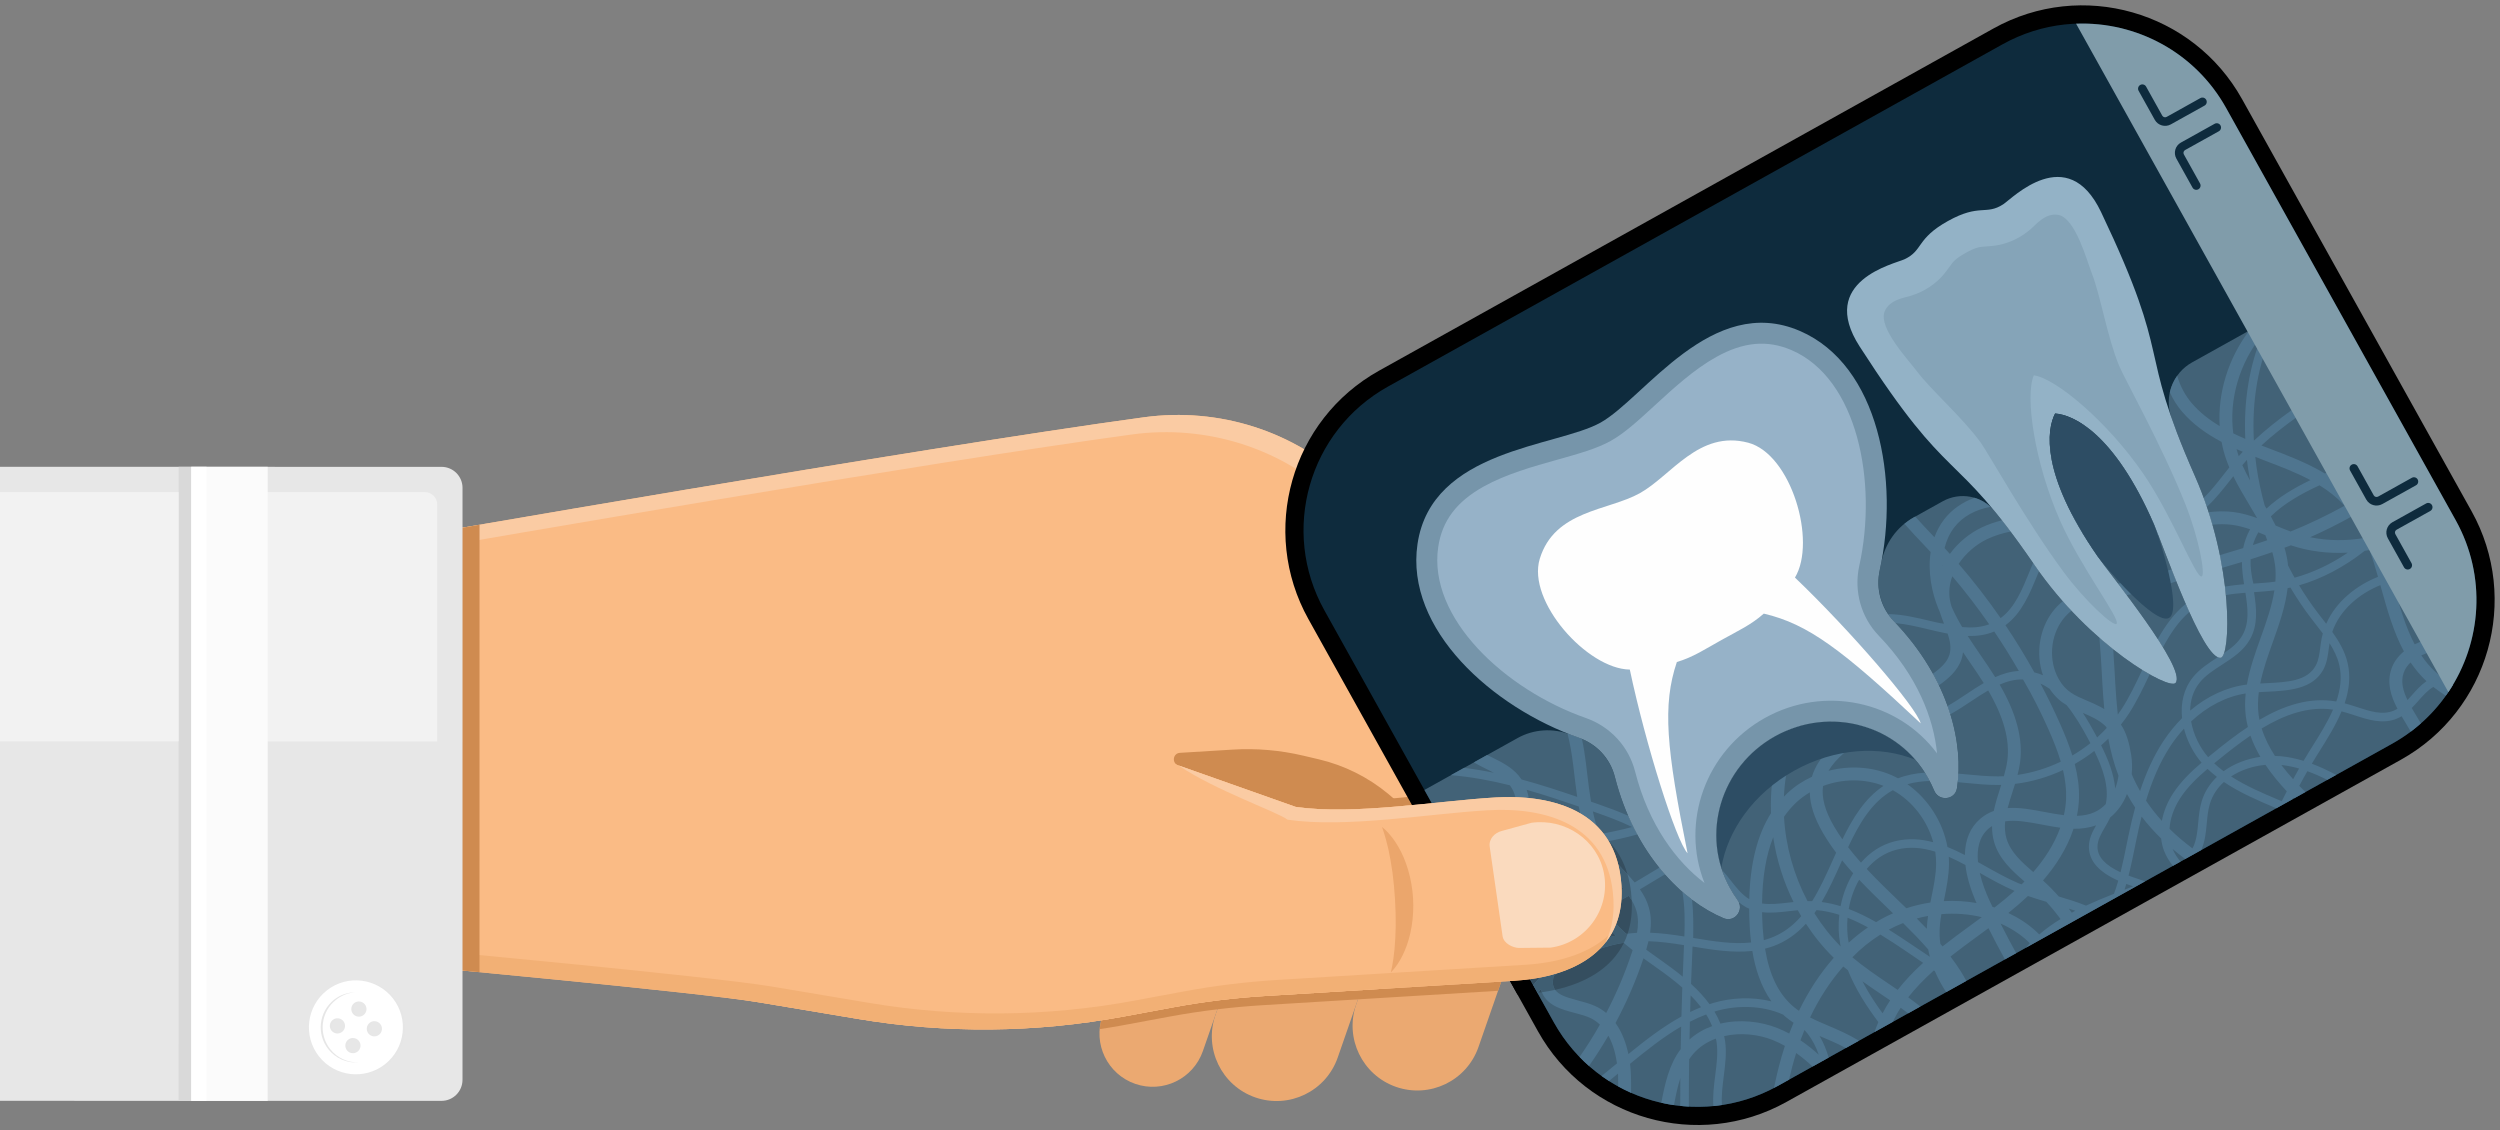 <?xml version="1.0" encoding="UTF-8"?><svg xmlns="http://www.w3.org/2000/svg" xmlns:xlink="http://www.w3.org/1999/xlink" height="317.1" preserveAspectRatio="xMidYMid meet" version="1.0" viewBox="0.0 -1.5 701.5 317.1" width="701.5" zoomAndPan="magnify"><rect x="0.0" y="-1.5" width="701.5" height="317.1" fill="#808080" stroke="none"/><defs><clipPath id="a"><path d="M 360 0 L 700 0 L 700 314.18 L 360 314.18 Z M 360 0"/></clipPath></defs><g><g><path d="M 392.605 245.695 L 380.547 280.352 C 377.25 289.828 382.262 300.184 391.734 303.48 C 401.215 306.777 411.566 301.766 414.863 292.289 L 426.922 257.633 L 392.605 245.695" fill="#eba971"/></g><g><path d="M 353.105 248.652 L 341.051 283.312 C 337.754 292.785 342.762 303.141 352.238 306.438 C 361.715 309.734 372.066 304.727 375.363 295.25 L 387.422 260.594 L 353.105 248.652" fill="#eba971"/></g><g><path d="M 322.465 245.906 L 309.34 283.629 C 306.633 291.414 310.746 299.918 318.527 302.625 C 326.312 305.332 334.816 301.219 337.527 293.438 L 350.648 255.715 L 322.465 245.906" fill="#eba971"/></g><g><path d="M 315.113 283.77 L 329.078 281.176 C 337.703 279.57 346.418 278.5 355.176 277.965 L 386.746 276.035 L 421.254 273.926 L 420.352 276.52 L 385.723 278.637 L 381.047 278.922 L 354.152 280.566 C 349.957 280.824 345.773 281.211 341.605 281.711 C 337.07 282.258 332.551 282.941 328.055 283.777 L 314.09 286.371 C 312.258 286.715 310.418 286.98 308.578 287.273 C 308.648 286.438 308.816 285.602 309.027 284.766 C 311.059 284.449 313.09 284.148 315.113 283.77" fill="#cf8b50"/></g><g><path d="M 378.473 134.09 L 431.301 184.98 C 439.715 193.086 443.887 204.637 442.59 216.242 L 442.07 220.887 C 436.359 253.992 400.918 275.168 386.746 276.035 L 355.176 277.965 C 346.418 278.5 337.703 279.57 329.078 281.176 L 315.113 283.77 C 290.555 288.336 265.383 288.555 240.746 284.414 L 213.27 279.801 C 196.344 276.957 117.836 267.199 117.836 267.199 L 112.734 149.516 C 112.734 149.516 257.305 124.273 321.035 115.582 C 341.906 112.734 363.207 119.387 378.473 134.09" fill="#fabb85"/></g><g><path d="M 438.688 225.711 L 439.203 221.07 C 440.5 209.461 436.332 197.91 427.918 189.809 L 375.086 138.914 C 359.824 124.211 338.523 117.562 317.648 120.406 C 259.906 128.281 135.793 149.746 112.988 153.711 L 112.734 149.516 C 112.734 149.516 257.305 124.273 321.035 115.582 C 341.906 112.734 363.207 119.387 378.473 134.09 L 431.301 184.98 C 439.715 193.086 443.887 204.637 442.59 216.242 L 442.07 220.887 C 440.324 231.004 435.793 240.004 429.949 247.652 C 434.133 241.125 437.297 233.777 438.688 225.711" fill="#facba3"/></g><g><path d="M 370.027 211.555 C 377.23 213.25 383.945 216.602 389.633 221.34 L 391.809 223.211 L 363.566 224.918 L 330.629 213.273 C 328.734 212.648 329.094 209.867 331.086 209.746 L 345.879 208.84 C 352.52 208.434 359.18 209.004 365.652 210.527 L 370.027 211.555" fill="#cf8b50"/></g><g><path d="M 363.715 222.637 C 380.09 224.875 403.277 220.828 419.336 219.906 C 427.336 219.445 435.227 220.406 441.527 223.562 C 441.383 224.219 441.176 224.848 441.008 225.496 C 434.855 222.676 427.324 221.824 419.691 222.262 C 403.469 223.191 379.969 227.316 363.566 224.918 L 363.715 222.637" fill="#cf8b50"/></g><g clip-path="url(#a)"><path d="M 501.262 307.711 C 476.574 321.461 445.301 312.562 431.551 287.875 L 367.137 172.219 C 353.383 147.531 362.281 116.258 386.973 102.508 L 559.406 6.469 C 584.094 -7.281 615.367 1.617 629.117 26.309 L 693.531 141.965 C 707.281 166.652 698.383 197.926 673.695 211.676 L 501.262 307.711" fill="inherit"/></g><g><path d="M 671.203 207.203 L 498.773 303.242 C 476.512 315.641 448.418 307.645 436.02 285.387 L 371.605 169.73 C 359.207 147.469 367.203 119.375 389.461 106.977 L 561.895 10.941 C 584.152 -1.457 612.25 6.535 624.648 28.797 L 689.062 144.453 C 701.461 166.715 693.465 194.809 671.203 207.203" fill="#0e2b3d"/></g><g><path d="M 615.125 100.172 C 609.695 103.195 607.211 109.68 609.262 115.547 C 610.809 119.973 612.898 125.281 615.871 132.02 C 627.02 157.312 625.883 182.781 623.117 183.074 C 617.98 183.625 606.965 151.508 604.441 145.715 C 597.176 129.031 589.844 121.066 584.191 117.402 L 575.145 122.441 C 575.281 129.176 578.195 139.602 588.555 154.562 C 592.148 159.758 613.656 186.031 610.484 190.109 C 608.777 192.305 586.523 179.863 570.891 157.07 C 566.379 150.488 562.746 145.668 559.641 141.883 C 556.102 137.578 549.98 136.457 545.113 139.168 C 542.492 140.625 539.59 142.242 536.984 143.695 C 532.203 146.355 528.918 151.023 527.887 156.395 C 527.754 157.082 527.613 157.766 527.465 158.445 C 526.324 163.613 527.816 169.059 531.484 172.879 C 547.168 189.18 551.074 207.496 549.121 219.688 C 548.598 222.961 544.035 223.48 542.766 220.418 C 542.254 219.18 541.656 217.957 540.988 216.766 C 532.641 201.773 513.438 196.543 498.102 205.086 C 482.762 213.629 477.098 232.703 485.449 247.699 C 486.113 248.895 486.836 250.043 487.617 251.133 C 489.555 253.824 486.715 257.43 483.652 256.152 C 472.262 251.391 458.742 238.426 453.141 216.512 C 451.828 211.383 447.984 207.25 442.988 205.492 C 442.191 205.215 441.395 204.922 440.598 204.609 C 435.77 202.734 430.355 203.082 425.828 205.602 L 399.691 220.16 L 436.02 285.387 C 448.418 307.645 476.512 315.641 498.773 303.242 L 671.203 207.203 C 678.52 203.133 684.281 197.355 688.297 190.656 C 688.352 175.785 684.812 160.32 679.074 150.016 L 642.746 84.789 L 615.125 100.172" fill="#426277"/></g><g><path d="M 630.031 121.648 C 628.879 121.148 627.746 120.645 626.66 120.109 C 625.406 110.617 628.352 100.379 634.84 92.355 C 631.164 101.07 629.535 111.035 630.031 121.648 M 635.613 127.777 C 639.914 129.41 644.293 131.078 648.309 133.215 C 643.73 135.422 639.379 138.012 635.973 141.215 C 635.809 140.934 635.645 140.648 635.477 140.363 C 634.473 136.73 633.676 133.035 633.141 129.293 C 633.016 128.422 632.934 127.562 632.84 126.699 C 633.758 127.062 634.672 127.422 635.613 127.777 M 657.734 140.246 L 657.883 140.418 C 652.863 143.188 647.812 145.598 642.738 147.648 C 641.328 147.125 639.918 146.551 638.539 145.965 C 638.113 145.098 637.66 144.246 637.195 143.398 C 640.805 139.836 645.723 137.035 650.855 134.676 C 653.391 136.242 655.73 138.051 657.734 140.246 M 663.531 149.438 C 658.453 150.312 653.238 150.285 648.223 149.246 C 652.215 147.477 656.188 145.492 660.137 143.289 C 661.461 145.207 662.57 147.266 663.531 149.438 M 667.27 160.359 C 661.285 162.734 655.477 167.246 652.738 173.531 C 652.414 173.109 652.09 172.691 651.762 172.273 C 651.301 171.684 650.84 171.09 650.391 170.5 C 648.492 168.008 646.738 165.418 645.121 162.746 C 651.574 160.891 657.828 157.562 663.562 153.047 C 664.004 152.977 664.445 152.918 664.887 152.836 C 665.77 155.254 666.531 157.777 667.27 160.359 M 668.176 163.57 C 669.863 169.629 671.594 175.816 674.539 181.273 C 672.914 182.633 671.711 184.242 671.066 186.082 C 669.664 190.094 670.859 193.801 672.723 197.363 C 672.375 197.574 672.023 197.77 671.648 197.926 C 668.473 199.238 664.965 198.086 661.254 196.863 C 660.16 196.504 659.031 196.152 657.906 195.848 C 659.141 192.184 659.637 188.395 658.738 184.527 C 657.984 181.289 656.332 178.469 654.434 175.812 C 656.57 169.547 662.129 165.039 667.926 162.688 C 668.008 162.98 668.094 163.273 668.176 163.57 M 676.777 193.566 C 676.363 194.035 675.953 194.492 675.543 194.934 C 674.277 192.316 673.602 189.773 674.477 187.273 C 674.879 186.125 675.566 185.172 676.41 184.379 C 677.684 186.266 679.152 188.031 680.875 189.637 C 679.301 190.73 678.02 192.16 676.777 193.566 M 655.559 195.336 C 647.98 194.027 640.746 196.523 633.996 200.48 C 633.898 199.992 633.816 199.496 633.754 199 C 633.492 196.895 633.562 194.805 633.824 192.719 C 634.504 192.68 635.188 192.645 635.895 192.609 C 642.012 192.32 648.941 191.992 651.949 186.34 C 652.949 184.461 653.211 182.406 653.465 180.418 C 653.531 179.922 653.609 179.461 653.68 178.988 C 654.895 180.906 655.891 182.91 656.395 185.07 C 657.199 188.539 656.73 191.961 655.559 195.336 M 648.742 208.121 L 647.938 209.406 C 647.402 210.262 646.891 211.129 646.375 211.992 C 644.273 211.355 642.133 210.898 639.93 210.691 C 639.414 210.645 638.883 210.629 638.355 210.617 C 636.816 208.254 635.484 205.664 634.625 202.906 C 640.973 199.086 647.723 196.598 654.652 197.617 C 653.098 201.176 650.906 204.676 648.742 208.121 M 643.457 217.148 C 642.363 215.934 641.23 214.598 640.141 213.152 C 641.836 213.344 643.488 213.676 645.117 214.137 C 644.547 215.133 644.004 216.141 643.457 217.148 M 630.172 199.445 C 630.301 200.484 630.508 201.504 630.758 202.5 C 627.363 204.754 624.105 207.301 621.012 209.82 C 620.543 210.203 620.074 210.586 619.605 210.969 C 617.211 208.168 615.457 204.57 614.824 200.93 C 619.367 196.684 624.727 193.906 630.141 193.086 C 629.926 195.18 629.902 197.301 630.172 199.445 M 640.258 223.332 C 639.941 223.195 639.629 223.059 639.309 222.926 C 634.77 221.004 630.141 219.02 626.043 216.367 C 628.875 214.504 632.305 213.43 635.684 213.113 C 637.586 215.945 639.719 218.445 641.672 220.543 C 641.195 221.469 640.715 222.395 640.258 223.332 M 621.301 212.691 C 621.711 212.355 622.121 212.02 622.531 211.688 C 625.387 209.363 628.379 207.02 631.48 204.914 C 632.215 207.012 633.172 209.004 634.262 210.863 C 630.598 211.395 626.938 212.727 623.945 214.906 C 623.023 214.219 622.141 213.48 621.301 212.691 M 617.801 223.316 C 617.199 225.285 617.012 227.32 616.824 229.293 C 616.605 231.645 616.395 233.863 615.547 235.875 C 615.445 236.113 615.316 236.332 615.199 236.559 C 612.977 234.895 610.805 233.066 608.762 231.062 C 608.953 228.227 609.965 225.238 611.766 222.465 C 613.809 219.32 616.559 216.695 619.438 214.246 C 620.273 215.047 621.152 215.793 622.059 216.492 C 620.137 218.336 618.625 220.602 617.801 223.316 M 606.621 228.844 C 605.012 227.078 603.527 225.18 602.176 223.168 C 603.766 217.895 605.906 212.57 609.066 207.773 C 610.211 206.039 611.473 204.434 612.828 202.953 C 613.719 206.461 615.469 209.816 617.762 212.512 C 614.785 215.051 611.934 217.793 609.746 221.156 C 608.148 223.617 607.102 226.246 606.621 228.844 M 617.262 189.988 C 618.891 187.988 621.117 186.555 623.477 185.031 C 626.438 183.117 629.504 181.141 631.324 177.934 C 633.664 173.812 633.184 169.195 632.477 164.66 C 634.355 164.535 636.289 164.395 638.195 164.164 C 637.527 168.52 635.984 172.883 634.363 177.41 C 632.828 181.707 631.266 186.094 630.484 190.59 C 624.816 191.285 619.332 193.844 614.566 197.891 C 614.594 195.031 615.398 192.27 617.262 189.988 M 631.516 155.434 C 633.543 154.793 635.566 154.137 637.582 153.438 L 637.68 153.668 C 637.988 154.801 638.25 155.945 638.391 157.125 C 638.574 158.66 638.578 160.188 638.469 161.711 C 636.441 161.988 634.332 162.125 632.293 162.262 C 631.738 159.98 631.438 157.66 631.516 155.434 M 633.684 147.863 C 634.336 148.121 634.992 148.395 635.652 148.672 C 635.832 149.145 635.992 149.625 636.18 150.098 C 634.844 150.562 633.496 151.012 632.148 151.449 C 632.523 150.188 633.031 148.992 633.684 147.863 M 651.785 176.258 C 651.664 176.695 651.547 177.133 651.457 177.586 C 651.293 178.43 651.184 179.285 651.078 180.113 C 650.844 181.969 650.617 183.719 649.824 185.211 C 647.465 189.648 641.785 189.922 635.781 190.207 C 635.266 190.23 634.742 190.262 634.219 190.289 C 634.984 186.453 636.344 182.602 637.766 178.625 C 639.52 173.719 641.285 168.695 641.906 163.531 C 642.164 163.473 642.426 163.426 642.688 163.363 C 644.449 166.328 646.375 169.203 648.473 171.957 C 648.93 172.559 649.398 173.156 649.863 173.754 C 650.508 174.578 651.156 175.414 651.785 176.258 M 642.004 157.129 C 641.988 156.984 641.992 156.84 641.977 156.695 C 641.789 155.145 641.449 153.652 641.02 152.188 C 641.398 152.047 641.781 151.922 642.156 151.777 C 642.375 151.691 642.594 151.598 642.812 151.512 C 647.949 153.234 653.395 153.875 658.805 153.57 C 654.062 156.801 649.02 159.195 643.859 160.602 C 643.211 159.461 642.602 158.297 642.004 157.129 M 629.199 129.012 C 629.625 128.516 630.051 128.02 630.492 127.539 C 630.574 128.234 630.66 128.934 630.758 129.633 C 630.938 130.871 631.145 132.105 631.371 133.336 C 630.586 131.914 629.848 130.473 629.199 129.012 M 628.082 126.219 C 627.887 125.66 627.727 125.09 627.566 124.523 C 628.137 124.777 628.742 125.016 629.328 125.266 C 628.945 125.672 628.562 126.086 628.191 126.504 C 628.156 126.41 628.113 126.312 628.082 126.219 M 594.453 216.168 C 594.273 217.398 593.965 218.617 593.523 219.777 C 593.176 215.66 591.512 211.523 589.574 207.637 C 590.27 207.035 590.938 206.406 591.594 205.766 C 592.242 209.281 593.148 212.789 594.453 216.168 M 597.191 233.238 L 596.723 235.531 C 596.199 238.109 595.672 240.715 595.027 243.266 C 590.75 241.293 588.617 238.98 588.551 236.227 C 588.504 234.27 589.574 232.445 590.703 230.52 C 591.207 229.664 591.707 228.777 592.141 227.859 C 594.266 226.137 595.824 223.844 596.828 221.301 C 597.523 222.586 598.293 223.852 599.121 225.09 C 598.367 227.875 597.734 230.621 597.191 233.238 M 597.254 247.723 C 596.883 247.863 596.508 248.012 596.137 248.152 C 596.312 247.613 596.477 247.07 596.637 246.523 C 596.797 246.582 596.945 246.641 597.109 246.699 C 597.594 246.871 598.09 247.035 598.574 247.207 C 598.133 247.375 597.699 247.551 597.254 247.723 M 593.188 249.301 C 590.535 250.34 587.902 251.43 585.336 252.617 C 582.832 251.605 580.254 250.812 577.699 250.059 C 576.305 248.484 574.832 246.98 573.262 245.57 C 576.664 241.656 579.969 236.742 581.832 231.051 C 583.996 231.09 586.125 230.816 588.176 230.074 C 587.082 231.973 586.09 233.961 586.145 236.285 C 586.238 240.121 588.945 243.188 594.391 245.617 C 594.031 246.867 593.633 248.098 593.188 249.301 M 581.332 254.605 C 581.055 254.219 580.781 253.832 580.496 253.453 C 581.113 253.652 581.742 253.844 582.348 254.059 C 582.004 254.234 581.672 254.422 581.332 254.605 M 572.215 260.703 C 571.93 260.418 571.641 260.133 571.34 259.855 C 569.047 257.738 566.398 256.027 563.535 254.688 C 565.43 253.172 567.273 251.582 569.047 249.914 C 570.754 250.504 572.473 251.035 574.184 251.535 C 575.613 253.07 576.949 254.695 578.188 256.391 C 576.074 257.68 574.074 259.105 572.215 260.703 M 559.086 252.957 C 558.809 252.371 558.523 251.789 558.254 251.203 C 557.277 249.094 556.18 246.32 555.52 243.434 L 555.762 243.566 C 558.859 245.309 562.062 247.109 565.281 248.488 C 563.48 250.105 561.594 251.648 559.668 253.141 C 559.477 253.078 559.281 253.02 559.086 252.957 M 558.008 230.992 C 558.32 230.73 558.645 230.5 558.973 230.293 C 558.957 231.816 559.117 233.355 559.582 234.902 C 560.988 239.566 564.523 242.793 568.074 245.848 C 567.801 246.121 567.531 246.395 567.262 246.656 C 566.902 246.543 566.562 246.418 566.23 246.277 C 563.129 244.945 559.98 243.18 556.938 241.469 C 556.301 241.113 555.66 240.754 555.023 240.398 C 554.672 236.805 555.297 233.32 558.008 230.992 M 563.039 233.859 C 562.559 232.262 562.48 230.633 562.641 228.969 C 565.723 228.504 569.281 229.176 572.977 229.879 C 574.676 230.203 576.395 230.527 578.109 230.758 C 576.375 235.57 573.504 239.789 570.535 243.203 C 567.219 240.355 564.168 237.594 563.039 233.859 M 564.672 220.816 C 564.926 220.039 565.176 219.25 565.418 218.457 C 570.059 217.902 574.613 216.566 578.879 214.574 C 579.488 217.184 579.844 219.832 579.75 222.508 C 579.695 224.133 579.469 225.707 579.129 227.238 C 577.32 227.027 575.477 226.676 573.652 226.332 C 570.191 225.672 566.664 225.008 563.344 225.246 C 563.723 223.797 564.188 222.32 564.672 220.816 M 566.836 212.395 C 567.695 205.836 565.793 198.672 561.098 190.59 C 563.23 189.668 565.414 189.094 567.664 189.152 C 570.348 193.746 572.707 198.434 574.84 203.246 C 576.121 206.145 577.344 209.148 578.254 212.223 C 574.414 214.062 570.309 215.336 566.117 215.945 C 566.418 214.773 566.68 213.594 566.836 212.395 M 547.625 168.773 C 547.445 168.18 547.281 167.586 547.172 166.996 C 546.738 164.656 547.031 162.355 547.82 160.203 C 551.496 164.527 554.934 169.035 558.168 173.676 C 555.781 174.559 553.242 174.703 550.594 174.461 C 549.492 172.613 548.484 170.734 547.625 168.773 M 545.059 157.023 C 545.141 157.242 545.098 157.324 545.059 157.406 C 545.059 157.281 545.059 157.152 545.059 157.023 M 566.484 186.77 C 564.168 186.898 561.973 187.555 559.859 188.504 C 558.457 186.273 557.043 184.219 555.676 182.227 C 554.453 180.449 553.266 178.707 552.137 176.957 C 554.688 177.023 557.188 176.699 559.586 175.703 C 562.02 179.305 564.316 182.996 566.484 186.77 M 587.664 209.211 C 590.051 214.094 591.898 219.309 590.887 224.117 C 589.977 225.086 588.895 225.887 587.629 226.441 C 586.129 227.102 584.492 227.379 582.777 227.43 C 583.094 225.875 583.301 224.277 583.359 222.633 C 583.473 219.289 582.984 216.035 582.172 212.871 C 584.086 211.781 585.93 210.562 587.664 209.211 M 578.141 201.781 C 576.414 197.883 574.547 194.059 572.559 190.309 C 573.457 190.711 574.316 191.211 575.145 191.793 C 576.555 193.949 578.16 195.336 579.891 196.363 C 582.203 199.211 584.203 202.594 585.992 205.949 C 586.184 206.309 586.375 206.672 586.566 207.035 C 584.965 208.309 583.266 209.461 581.496 210.5 C 580.562 207.504 579.383 204.59 578.141 201.781 M 587.656 200.023 C 589.059 200.762 590.152 201.566 591.055 202.52 C 591.07 202.617 591.09 202.715 591.105 202.812 C 590.254 203.723 589.379 204.609 588.449 205.441 C 588.34 205.234 588.227 205.023 588.117 204.816 C 586.984 202.691 585.77 200.559 584.445 198.535 C 585.492 198.984 586.566 199.445 587.656 200.023 M 554.613 251.891 C 551.625 251.363 548.539 251.176 545.426 251.355 C 545.461 251.188 545.492 251.023 545.527 250.852 C 546.184 247.625 546.863 244.289 546.887 240.871 C 546.895 240.219 546.871 239.566 546.824 238.914 C 548.375 239.594 549.93 240.375 551.492 241.211 C 551.859 244.426 552.895 248.004 554.613 251.891 M 552.812 258.254 C 550.25 260.125 547.617 262.062 545.066 264.07 C 544.867 263.828 544.672 263.582 544.469 263.344 C 544.363 262.609 544.285 261.871 544.254 261.121 C 544.176 259.086 544.406 257.062 544.746 255.008 C 548.617 254.691 552.461 254.977 556.082 255.855 C 554.992 256.664 553.898 257.461 552.812 258.254 M 537.84 256.23 C 538.887 255.941 539.941 255.707 541.004 255.512 C 540.832 256.707 540.715 257.91 540.66 259.125 C 539.73 258.148 538.789 257.18 537.84 256.23 M 532.539 251.062 C 529.598 248.23 526.617 245.348 523.801 242.332 C 526.004 239.723 528.832 237.758 532.262 236.898 C 535.934 235.98 539.496 236.371 543.039 237.48 C 543.203 238.594 543.285 239.719 543.277 240.844 C 543.254 243.914 542.641 246.934 541.988 250.133 C 541.879 250.668 541.77 251.207 541.664 251.75 C 539.395 252.09 537.137 252.633 534.922 253.355 C 534.129 252.586 533.332 251.824 532.539 251.062 M 541.52 266.977 C 539.633 265.746 537.785 264.492 535.953 263.254 C 533.938 261.891 531.957 260.586 529.992 259.359 C 531.301 258.66 532.641 258.047 534.004 257.512 C 536.434 259.902 538.828 262.352 541.062 264.918 C 541.191 265.613 541.34 266.301 541.52 266.977 M 532.488 276.266 C 531.594 275.652 530.699 275.047 529.812 274.445 C 526.418 272.152 522.922 269.773 519.77 267.113 C 522.203 264.594 524.852 262.496 527.641 260.742 C 529.93 262.133 532.242 263.652 534.605 265.25 C 536.273 266.379 537.957 267.516 539.629 268.676 C 536.855 271.207 534.469 273.727 532.488 276.266 M 528.25 282.832 C 526.16 279.977 524.215 276.988 522.594 273.852 C 524.32 275.086 526.07 276.273 527.789 277.438 C 528.648 278.016 529.512 278.602 530.379 279.195 C 529.582 280.398 528.887 281.609 528.25 282.832 M 516.504 264.094 C 513.699 261.27 511.223 258.121 509.113 254.73 C 509.32 254.441 509.527 254.16 509.723 253.867 C 511.883 254.062 514.004 254.523 516.102 255.195 C 515.785 258.023 515.875 260.875 516.391 263.578 C 516.422 263.75 516.469 263.922 516.504 264.094 M 500.59 227.691 C 501.609 226.207 502.762 224.867 504.039 223.664 C 505.199 222.582 506.477 221.645 507.832 220.836 C 507.883 224.309 509.098 228.074 511.551 232.273 C 512.668 234.188 513.906 236.008 515.223 237.766 C 514.926 238.418 514.633 239.074 514.34 239.727 C 512.488 243.844 510.684 247.855 508.492 251.367 C 508.062 251.352 507.629 251.363 507.195 251.363 C 503.34 244.078 501.051 235.918 500.59 227.691 M 503.27 251.613 C 502.793 251.664 502.316 251.715 501.852 251.77 C 499.246 252.074 496.742 252.355 494.434 252.016 C 494.52 244.641 495.555 238.473 497.562 233.438 C 498.508 239.738 500.441 245.906 503.27 251.613 M 504.789 282.141 C 504.254 281.77 503.73 281.383 503.23 280.961 C 499.098 277.449 496.504 272.18 495.27 264.695 C 496.867 264.293 498.434 263.73 499.965 262.953 C 502.613 261.602 504.824 259.801 506.738 257.695 C 508.992 261.16 511.602 264.379 514.555 267.262 C 510.789 271.527 507.5 276.531 504.789 282.141 M 510.352 294.465 C 508.742 293.016 507.039 291.633 505.203 290.406 C 505.562 289.426 505.941 288.457 506.332 287.512 C 506.656 287.867 506.98 288.227 507.281 288.617 C 508.633 290.375 509.609 292.355 510.352 294.465 M 502.055 288.512 C 500.992 287.945 499.898 287.43 498.766 286.98 C 494.102 285.117 488.203 284.426 482.746 285.73 C 482.277 284.566 481.73 283.434 481.082 282.352 C 481.23 282.305 481.375 282.25 481.523 282.207 C 487.18 280.555 494.43 280.508 500.355 283.207 C 500.539 283.375 500.703 283.551 500.895 283.711 C 501.652 284.355 502.453 284.938 503.273 285.477 C 502.848 286.473 502.441 287.48 502.055 288.512 M 474.504 274.578 C 474.621 271.258 474.75 267.934 474.902 264.617 C 474.91 264.445 474.918 264.266 474.926 264.094 C 480.516 265.02 486.227 265.938 491.703 265.332 C 492.508 270.199 494.055 275.246 497.059 279.488 C 491.66 278.133 485.812 278.445 480.848 279.898 C 480.457 280.012 480.074 280.145 479.691 280.27 C 478.211 278.242 476.445 276.355 474.504 274.578 M 480.43 286.43 C 478.137 287.254 475.977 288.48 474.078 290.18 C 474.109 288.52 474.141 286.859 474.18 285.203 C 475.664 284.438 477.188 283.746 478.742 283.156 C 479.406 284.207 479.961 285.301 480.43 286.43 M 456.926 294.273 C 456.324 291.426 455.242 288.238 453.309 285.551 C 456.43 279.742 459.055 273.676 461.156 267.402 C 462.34 268.262 463.527 269.105 464.688 269.926 L 464.879 270.062 C 467.371 271.816 469.82 273.648 472.051 275.605 C 471.957 278.312 471.887 281.02 471.812 283.73 C 466.387 286.715 461.469 290.578 456.926 294.273 M 447.617 280.801 C 446.09 280.109 444.398 279.66 442.766 279.23 C 438.922 278.207 436.539 277.43 435.875 275.223 C 435.609 274.344 435.73 273.371 436.016 272.34 C 441.496 267.469 448.352 264.219 455.59 263.059 C 456.414 263.766 457.258 264.449 458.113 265.117 C 458.051 265.309 457.992 265.504 457.93 265.695 C 455.992 271.578 453.566 277.273 450.703 282.742 C 449.797 281.988 448.781 281.324 447.617 280.801 M 436.555 259.977 C 440.531 258.355 444.391 256.562 448.121 254.668 C 449.562 256.992 451.355 259.094 453.355 261.031 C 447.648 262.223 442.219 264.637 437.504 268.062 C 438.02 266.453 438.355 264.734 437.969 262.938 C 437.723 261.801 437.223 260.82 436.555 259.977 M 426.195 256.051 C 425.684 256.062 425.16 256.105 424.641 256.137 C 423.992 253.465 423.594 250.824 423.789 248.145 C 423.906 246.562 424.234 245.02 424.664 243.473 C 425.887 242.59 427.164 241.777 428.504 241.074 C 432.434 239.004 436.754 237.695 441.145 236.664 C 441.805 237.34 442.387 238.094 442.852 238.953 C 443.844 240.781 444.238 242.867 444.656 245.074 C 444.891 246.312 445.133 247.594 445.492 248.848 C 445.867 250.148 446.363 251.383 446.949 252.566 C 442.961 254.586 438.828 256.484 434.57 258.176 C 432.258 256.645 429.141 255.973 426.195 256.051 M 426.082 261.188 C 425.93 260.691 425.773 260.191 425.621 259.695 C 425.844 259.688 426.07 259.664 426.289 259.66 C 427.414 259.629 428.594 259.738 429.699 259.996 C 428.504 260.414 427.297 260.809 426.082 261.188 M 426.418 238.168 C 427.012 236.523 427.621 234.824 428.125 233.102 C 428.25 232.676 428.371 232.203 428.492 231.707 C 431.82 232.043 435.691 232.867 438.766 234.773 C 434.844 235.777 430.984 237.047 427.383 238.941 C 426.855 239.219 426.344 239.516 425.832 239.816 C 426.027 239.27 426.219 238.727 426.418 238.168 M 428.375 220.117 C 433.312 221.527 438.188 223.148 443.008 224.809 C 443.527 227.727 444.211 230.598 445.23 233.34 C 444.105 233.57 442.984 233.785 441.859 234.035 C 438.211 230.973 433.117 229.773 428.965 229.336 C 429.398 226.535 429.457 223.211 428.375 220.117 M 443.816 236.07 C 444.598 235.902 445.379 235.754 446.164 235.594 C 446.965 237.355 447.918 239.051 449.094 240.652 C 450.332 242.344 451.777 243.887 453.172 245.379 C 453.98 246.242 454.77 247.094 455.512 247.953 C 453.41 249.145 451.273 250.328 449.082 251.477 C 448.57 250.426 448.137 249.332 447.809 248.184 C 447.477 247.039 447.258 245.867 447.02 244.625 C 446.586 242.332 446.137 239.965 444.969 237.809 C 444.629 237.18 444.234 236.609 443.816 236.07 M 459.223 254.215 C 459.75 256.141 459.699 258.184 459.352 260.25 C 458.344 260.309 457.336 260.402 456.332 260.535 C 453.961 258.422 451.867 256.137 450.262 253.578 C 452.57 252.367 454.82 251.121 457.027 249.863 C 458.004 251.223 458.789 252.641 459.223 254.215 M 477.312 281.121 C 476.277 281.531 475.262 281.988 474.258 282.473 C 474.301 280.914 474.34 279.355 474.391 277.801 C 475.449 278.863 476.43 279.973 477.312 281.121 M 472.531 263.703 C 472.52 263.973 472.508 264.242 472.496 264.508 C 472.371 267.188 472.277 269.871 472.176 272.555 C 470.285 271 468.289 269.52 466.266 268.094 L 466.074 267.957 C 464.691 266.984 463.301 265.996 461.934 264.996 C 462.164 264.207 462.371 263.41 462.559 262.609 C 465.828 262.695 469.203 263.164 472.531 263.703 M 494.465 255.867 C 494.449 255.387 494.453 254.93 494.445 254.457 C 496.965 254.766 499.574 254.461 502.133 254.16 C 502.902 254.07 503.684 253.984 504.461 253.91 C 504.77 254.473 505.094 255.023 505.422 255.578 C 503.578 257.707 501.453 259.504 498.871 260.805 C 497.59 261.457 496.27 261.945 494.93 262.309 C 494.688 260.309 494.535 258.164 494.465 255.867 M 516.469 252.777 C 514.723 252.238 512.953 251.844 511.152 251.605 C 513.184 248.172 514.871 244.418 516.535 240.711 C 516.656 240.441 516.777 240.176 516.898 239.906 C 517.902 241.145 518.934 242.367 520.004 243.551 C 518.301 246.328 517.105 249.496 516.469 252.777 M 518.418 256.02 C 520.332 256.773 522.234 257.691 524.145 258.727 C 522.27 260.012 520.465 261.449 518.738 263.023 C 518.316 260.762 518.211 258.383 518.418 256.02 M 530.039 253.664 C 530.422 254.031 530.805 254.402 531.188 254.773 C 530.09 255.25 529.008 255.77 527.949 256.352 C 527.438 256.629 526.945 256.949 526.445 257.25 C 523.883 255.805 521.332 254.539 518.746 253.562 C 519.266 250.652 520.254 247.836 521.684 245.352 C 524.395 248.223 527.234 250.969 530.039 253.664 M 511.543 219.051 C 516.957 217 523.121 216.914 528.512 219.016 C 523.25 222.52 519.863 228.074 516.977 234.016 C 516.164 232.855 515.383 231.676 514.668 230.453 C 512.09 226.039 511.074 222.309 511.543 219.051 M 542.465 234.828 C 538.965 233.898 535.379 233.637 531.68 234.562 C 527.84 235.527 524.664 237.691 522.188 240.559 C 520.938 239.152 519.723 237.715 518.582 236.23 C 521.746 229.5 525.234 223.504 531.133 220.23 C 536.656 223.297 540.801 228.734 542.465 234.828 M 446.949 226.176 C 447.102 226.227 447.25 226.281 447.398 226.332 C 451.195 227.652 454.77 228.977 457.973 230.566 C 454.953 231.371 451.875 232 448.824 232.605 C 448.023 230.551 447.422 228.395 446.949 226.176 M 637.84 91.441 C 638.582 89.855 639.406 88.32 640.297 86.836 C 641.102 86.16 641.945 85.516 642.805 84.895 C 642.746 84.789 631.129 91.262 631.129 91.262 C 625.203 99.141 622.281 108.797 622.84 118.051 C 619.867 116.273 617.227 114.215 615.027 111.656 C 613.172 109.504 611.734 106.797 610.918 103.938 C 609.922 105.344 609.227 106.93 608.855 108.602 C 609.773 110.586 610.93 112.434 612.289 114.012 C 615.375 117.598 619.133 120.254 623.371 122.492 C 623.684 124.16 624.113 125.801 624.672 127.402 C 624.934 128.164 625.234 128.91 625.547 129.652 C 625.055 130.273 624.566 130.898 624.074 131.527 C 622.258 133.852 620.41 136.211 618.363 138.227 C 618.668 139.059 618.961 139.891 619.238 140.719 C 621.715 138.441 623.863 135.703 625.973 133.008 C 626.203 132.711 626.434 132.418 626.664 132.125 C 628.008 134.875 629.578 137.512 631.117 140.086 C 631.879 141.363 632.629 142.621 633.344 143.879 C 631.211 143.105 629.008 142.469 626.699 142.176 C 624.352 141.879 622.031 141.957 619.738 142.219 C 620.117 143.395 620.477 144.566 620.809 145.727 C 622.629 145.555 624.438 145.527 626.246 145.758 C 627.992 145.98 629.688 146.438 631.379 147.016 C 630.484 148.641 629.82 150.398 629.438 152.301 C 627.254 152.98 625.07 153.629 622.895 154.27 C 623.141 155.477 623.363 156.664 623.562 157.828 C 625.398 157.289 627.234 156.762 629.086 156.195 C 629.09 158.285 629.363 160.383 629.688 162.445 C 627.895 162.586 626.102 162.777 624.328 163.09 C 624.426 163.906 624.508 164.699 624.582 165.48 C 626.355 165.156 628.188 164.973 630.066 164.828 C 630.75 169.168 631.211 173.254 629.23 176.746 C 628.051 178.824 626.18 180.328 624.082 181.754 C 623.801 182.574 623.473 183.035 623.117 183.074 C 622.867 183.102 622.598 183.031 622.324 182.91 C 619.758 184.566 617.266 186.176 615.395 188.465 C 612.703 191.766 611.852 195.883 612.293 200 C 610.391 201.906 608.629 204.062 607.055 206.449 C 604.152 210.863 602.082 215.668 600.5 220.469 C 599.82 219.277 599.176 218.059 598.609 216.785 C 598.449 216.43 598.305 216.066 598.156 215.703 C 598.328 213.898 598.281 212.094 598.012 210.387 C 597.469 206.977 596.699 204.172 595.129 201.816 C 595.934 200.801 596.707 199.766 597.406 198.68 C 599.613 195.266 601.434 191.445 603.188 187.727 C 602.527 187.352 601.836 186.941 601.109 186.492 C 599.359 190.203 597.547 194.031 595.387 197.375 C 595.027 197.93 594.637 198.469 594.25 199.004 C 593.926 196.059 593.715 193.113 593.543 190.223 L 593.367 187.102 C 593.25 184.988 593.125 182.852 592.973 180.711 C 591.707 179.703 590.406 178.613 589.086 177.461 C 589.395 180.746 589.582 184.047 589.762 187.301 L 589.938 190.438 C 590.07 192.703 590.23 195.062 590.461 197.465 C 590.105 197.25 589.734 197.039 589.344 196.832 C 587.984 196.113 586.711 195.574 585.473 195.051 C 582.207 193.664 579.629 192.566 577.637 188.98 C 574.781 183.836 575.285 176.977 578.855 172.301 C 579.59 171.34 580.387 170.555 581.242 169.883 C 580.43 169.016 579.617 168.133 578.812 167.215 C 577.812 168.027 576.859 168.969 575.988 170.109 C 572.184 175.09 571.203 182.07 573.258 187.977 C 572.477 187.645 571.672 187.371 570.836 187.172 C 568.32 182.641 565.621 178.227 562.73 173.934 C 567.309 170.586 569.574 165.055 571.766 159.684 C 571.883 159.395 572.004 159.105 572.121 158.812 C 571.707 158.238 571.297 157.66 570.891 157.07 C 570.754 156.867 570.621 156.68 570.484 156.48 C 570.164 157.246 569.848 158.012 569.535 158.777 C 567.395 164.023 565.359 169 561.379 171.941 C 557.727 166.676 553.805 161.59 549.598 156.723 C 551.609 153.699 554.547 151.227 557.578 149.785 C 559.688 148.781 561.902 148.102 564.16 147.656 C 563.32 146.539 562.512 145.488 561.738 144.504 C 559.801 144.988 557.883 145.641 556.023 146.527 C 552.664 148.129 549.477 150.723 547.133 153.926 C 546.637 153.375 546.137 152.836 545.637 152.293 C 546.148 150.227 547.012 148.254 548.348 146.5 C 550.695 143.422 554.414 141.445 558.535 140.73 C 557.223 139.523 555.68 138.664 554.027 138.18 C 550.625 139.426 547.629 141.492 545.477 144.312 C 544.301 145.852 543.434 147.523 542.801 149.258 C 542.699 149.152 542.602 149.047 542.5 148.941 C 540.789 147.137 539.062 145.316 537.418 143.453 L 536.984 143.695 C 536.055 144.211 535.203 144.824 534.395 145.484 C 536.168 147.508 538.031 149.477 539.879 151.426 C 540.508 152.086 541.125 152.742 541.742 153.398 C 540.902 158.93 542.039 164.734 543.906 169.285 C 544.012 169.539 544.133 169.789 544.242 170.039 C 544.613 171.223 545.051 172.383 545.492 173.516 C 544.277 173.371 542.992 173.066 541.691 172.758 C 537.926 171.855 534.031 170.922 530.199 170.824 C 530.137 170.824 530.074 170.824 530.012 170.824 C 529.961 170.824 529.906 170.824 529.855 170.824 C 530.344 171.543 530.871 172.238 531.484 172.875 C 531.633 173.031 531.766 173.188 531.91 173.344 C 534.949 173.621 538.082 174.367 541.133 175.098 C 542.918 175.523 544.719 175.953 546.516 176.293 C 547.215 178.402 547.598 180.422 546.98 182.316 C 546.309 184.383 544.547 185.969 542.383 187.559 C 542.98 188.645 543.543 189.727 544.059 190.805 C 546.449 189.105 549.309 186.824 550.414 183.434 C 550.625 182.785 550.738 182.145 550.816 181.508 C 551.441 182.438 552.074 183.359 552.699 184.273 C 554.023 186.195 555.387 188.184 556.645 190.168 C 554.977 191.137 553.348 192.219 551.738 193.293 C 549.961 194.477 548.219 195.633 546.477 196.609 C 546.754 197.387 547.012 198.156 547.246 198.926 C 549.23 197.848 551.164 196.566 553.07 195.297 C 554.656 194.242 556.254 193.18 557.883 192.238 C 562.234 199.672 564.016 206.141 563.254 211.926 C 563.066 213.367 562.707 214.844 562.285 216.312 C 561.742 216.34 561.199 216.355 560.656 216.355 C 557.738 216.363 554.688 216.07 551.742 215.785 C 551.004 215.715 550.266 215.645 549.523 215.574 C 549.484 216.395 549.422 217.195 549.336 217.973 C 550.055 218.039 550.781 218.109 551.512 218.18 C 554.516 218.473 557.625 218.773 560.664 218.762 C 560.961 218.762 561.254 218.746 561.547 218.738 C 561.441 219.062 561.34 219.391 561.238 219.707 C 560.566 221.793 559.898 223.906 559.457 226.043 C 558.129 226.527 556.852 227.23 555.66 228.254 C 552.828 230.68 551.402 234.148 551.348 238.426 C 549.734 237.594 548.105 236.824 546.457 236.16 C 545.184 229.148 541.035 222.664 535.219 218.551 C 537.23 217.973 539.312 217.715 541.449 217.641 C 541.297 217.352 541.152 217.055 540.988 216.766 C 540.715 216.27 540.426 215.785 540.129 215.312 C 537.559 215.492 535.023 215.945 532.582 216.898 C 531.992 216.578 531.387 216.281 530.773 216.012 C 525.246 213.594 518.91 213.27 513.074 214.793 C 515.168 211.246 518.965 208.363 522.793 205.688 L 526.02 203.43 C 524.637 202.852 523.215 202.375 521.766 202 L 520.723 202.727 C 515.43 206.43 510.18 210.539 508.426 216.461 C 505.922 217.617 503.59 219.141 501.574 221.031 C 501.223 221.359 500.895 221.703 500.562 222.051 C 500.758 217.852 501.434 213.684 502.637 209.656 C 503.238 207.652 503.977 205.613 504.691 203.641 C 504.867 203.152 505.039 202.656 505.219 202.16 C 503.734 202.574 502.266 203.098 500.824 203.734 C 500.246 205.34 499.676 206.969 499.18 208.621 C 497.43 214.461 496.715 220.582 496.938 226.688 C 493.113 232.762 491.098 240.734 490.844 250.797 C 488.828 249.602 487.281 247.648 485.652 245.574 C 484.867 244.57 484.07 243.559 483.207 242.625 C 483.793 244.352 484.531 246.051 485.449 247.699 C 486.113 248.891 486.836 250.043 487.617 251.133 C 487.746 251.309 487.852 251.488 487.938 251.672 C 488.602 252.227 489.309 252.73 490.09 253.145 C 490.328 253.27 490.57 253.359 490.812 253.465 C 490.816 254.289 490.828 255.125 490.855 255.98 C 490.922 258.121 491.059 260.496 491.359 262.961 C 486.234 263.52 480.777 262.625 475.109 261.684 C 475.156 258.238 475.184 254.586 474.793 250.973 C 473.883 250.281 472.977 249.527 472.074 248.738 C 472.785 252.824 472.789 257.125 472.637 261.281 C 469.445 260.77 466.211 260.332 463.02 260.219 C 463.348 257.906 463.336 255.57 462.703 253.262 C 462.172 251.32 461.258 249.621 460.16 248.051 C 462.094 246.914 463.996 245.773 465.84 244.645 C 466.293 244.367 466.738 244.109 467.188 243.848 C 466.652 243.242 466.121 242.617 465.602 241.973 C 465.246 242.184 464.906 242.395 464.582 242.59 C 462.672 243.766 460.695 244.945 458.691 246.121 C 457.77 245.012 456.785 243.953 455.809 242.91 C 454.426 241.434 453.117 240.035 452.008 238.52 C 451.16 237.363 450.438 236.141 449.809 234.859 C 453.012 234.227 456.242 233.535 459.414 232.648 C 458.512 230.973 457.648 229.23 456.852 227.387 C 454.141 226.184 451.234 225.117 448.191 224.059 C 447.609 223.855 447.023 223.652 446.438 223.449 C 445.996 220.848 445.68 218.199 445.367 215.578 C 445.242 214.523 445.117 213.473 444.984 212.43 C 444.727 210.406 444.387 208.176 443.895 205.879 C 443.594 205.75 443.301 205.605 442.988 205.492 C 442.191 205.215 441.395 204.922 440.598 204.609 C 440.352 204.516 440.102 204.449 439.852 204.367 C 440.586 207.246 441.059 210.168 441.402 212.883 C 441.531 213.918 441.656 214.961 441.781 216.004 C 442.023 218.031 442.27 220.078 442.566 222.113 C 437.43 220.352 432.227 218.648 426.941 217.215 C 426.684 216.836 426.41 216.461 426.105 216.098 C 424.059 213.688 421.324 212.344 418.68 211.039 C 418.211 210.809 417.754 210.582 417.301 210.352 L 413.574 212.43 C 414.727 213.117 415.922 213.707 417.086 214.281 C 417.805 214.637 418.508 214.984 419.188 215.348 C 416.426 214.77 413.637 214.309 410.824 213.961 L 407.141 216.012 C 412.723 216.48 418.23 217.484 423.664 218.852 C 425.902 221.848 425.898 225.879 425.352 229.094 C 418.887 228.871 412.395 229.859 406.203 231.852 L 407.391 233.977 C 413.039 232.219 418.941 231.324 424.828 231.48 C 424.773 231.691 424.715 231.898 424.66 232.09 C 424.188 233.703 423.594 235.352 423.02 236.945 C 422.273 239.016 421.516 241.133 420.965 243.32 C 419.023 244.98 417.258 246.848 415.684 248.871 L 416.961 251.164 C 417.969 249.793 419.066 248.492 420.254 247.277 C 420.23 247.477 420.203 247.676 420.188 247.879 C 419.977 250.777 420.355 253.594 420.988 256.352 C 420.602 256.367 420.23 256.363 419.855 256.363 L 421.84 259.922 C 421.957 260.031 421.992 260.148 422.027 260.262 L 428.957 272.703 C 428.863 271.973 428.766 271.242 428.629 270.516 C 428.184 268.125 427.5 265.781 426.793 263.492 C 428.855 262.852 430.891 262.152 432.898 261.406 C 433.676 262.008 434.234 262.766 434.438 263.703 C 434.766 265.211 434.117 266.934 433.43 268.754 C 432.973 269.961 432.492 271.258 432.262 272.609 C 431.602 273.289 430.957 273.988 430.348 274.719 L 430.191 274.918 L 431.465 277.203 C 431.707 276.891 431.938 276.566 432.191 276.262 L 432.371 276.062 L 432.418 276.27 C 433.715 280.562 438.031 281.707 441.84 282.719 C 443.398 283.133 444.875 283.523 446.133 284.094 C 447.207 284.578 448.125 285.238 448.93 286 C 447.172 289.109 445.277 292.141 443.227 295.078 C 444.074 295.953 444.957 296.793 445.867 297.594 C 445.945 297.48 446.031 297.371 446.109 297.262 C 447.961 294.617 449.688 291.895 451.309 289.113 C 452.699 291.625 453.387 294.496 453.727 296.887 L 449.41 300.41 C 450.094 300.898 450.785 301.375 451.488 301.824 L 454.008 299.762 C 454.016 299.887 454.023 300.031 454.031 300.145 C 454.07 301.195 454.078 302.273 454.078 303.348 C 455.254 303.992 456.453 304.594 457.676 305.133 C 457.691 303.441 457.703 301.711 457.637 300.004 C 457.605 299.188 457.531 298.16 457.387 297.004 C 461.785 293.41 466.539 289.574 471.734 286.543 C 471.684 288.652 471.648 290.766 471.609 292.879 C 468.301 297.281 467.172 302.664 466.164 307.934 C 467.34 308.199 468.523 308.414 469.715 308.59 C 470.219 305.949 470.73 303.387 471.5 301.008 C 471.477 303.609 471.48 306.207 471.477 308.809 C 472.273 308.891 473.074 308.957 473.883 309 C 473.891 304.582 473.906 300.168 473.973 295.754 C 474.277 295.297 474.598 294.848 474.953 294.422 C 476.715 292.309 478.984 290.852 481.48 289.926 C 481.543 290.246 481.629 290.559 481.672 290.883 C 482.102 293.941 481.707 297.016 481.289 300.266 C 480.93 303.066 480.574 305.957 480.773 308.859 C 481.57 308.781 482.371 308.684 483.168 308.566 C 483.004 305.949 483.32 303.332 483.676 300.574 C 484.098 297.309 484.531 293.93 484.055 290.551 C 483.992 290.102 483.887 289.668 483.797 289.23 C 488.348 288.184 493.359 288.707 497.43 290.332 C 498.605 290.801 499.738 291.359 500.84 291.973 C 499.57 295.852 498.59 299.789 497.785 303.758 C 498.113 303.586 498.445 303.426 498.773 303.242 L 502.004 301.445 C 502.582 298.934 503.234 296.438 504.008 293.977 C 505.641 295.133 507.164 296.422 508.602 297.77 L 513.125 295.246 C 512.504 293.125 511.688 291.082 510.559 289.188 C 510.961 289.359 511.367 289.539 511.77 289.711 C 513.164 290.301 514.602 290.914 515.961 291.566 C 516.625 291.883 517.277 292.223 517.926 292.574 L 521.613 290.52 C 520.285 289.723 518.922 288.98 517.52 288.309 C 516.09 287.621 514.609 286.996 513.184 286.387 C 511.355 285.609 509.578 284.855 507.902 283.996 C 510.488 278.586 513.633 273.781 517.227 269.699 C 517.652 270.059 518.094 270.398 518.523 270.746 C 520.625 276.004 523.715 280.82 527.07 285.297 C 526.676 286.219 526.309 287.145 525.992 288.082 L 531.105 285.234 C 531.754 283.906 532.477 282.586 533.336 281.277 C 534.039 281.785 534.738 282.301 535.43 282.828 L 538.84 280.926 C 537.727 280.039 536.598 279.18 535.445 278.348 C 537.418 275.836 539.816 273.332 542.645 270.797 C 542.734 270.863 542.828 270.93 542.918 270.996 C 543.789 273.043 544.867 275.008 546.09 276.891 L 551.754 273.734 C 551.258 272.828 550.742 271.93 550.188 271.043 C 549.289 269.613 548.312 268.246 547.305 266.902 C 549.805 264.938 552.406 263.023 554.941 261.172 C 555.945 260.438 556.961 259.695 557.973 258.945 C 559.441 261.906 560.992 264.816 562.578 267.703 L 565.734 265.945 C 564.23 263.207 562.758 260.449 561.359 257.648 C 564.141 258.871 566.695 260.484 568.891 262.508 C 569.129 262.73 569.344 262.973 569.574 263.199 C 569.203 263.59 568.848 264.004 568.492 264.41 L 601.891 245.809 C 600.562 245.352 599.234 244.898 597.914 244.43 C 597.695 244.352 597.488 244.273 597.277 244.195 C 597.969 241.492 598.527 238.738 599.082 236.012 L 599.551 233.727 C 599.957 231.754 600.414 229.707 600.938 227.629 C 602.559 229.758 604.391 231.809 606.414 233.781 C 606.547 234.945 606.801 236.074 607.199 237.141 C 607.809 238.766 608.684 240.176 609.723 241.449 L 611.855 240.262 C 610.949 239.203 610.195 238.043 609.645 236.734 C 610.746 237.676 611.906 238.59 613.105 239.484 L 612.898 239.68 L 617.652 237.031 L 617.762 236.812 C 618.758 234.457 618.992 231.945 619.223 229.516 C 619.402 227.578 619.574 225.75 620.102 224.016 C 620.844 221.574 622.238 219.551 624.023 217.922 C 628.457 220.918 633.465 223.062 638.367 225.141 C 638.488 225.191 638.609 225.242 638.727 225.293 L 643.234 222.785 C 643.301 222.648 643.371 222.516 643.438 222.379 L 643.629 222.566 L 646.898 220.742 C 646.375 220.219 645.852 219.699 645.336 219.164 L 645.18 219 C 645.918 217.621 646.668 216.25 647.453 214.895 C 649.328 215.566 651.176 216.395 653.027 217.328 L 655.531 215.934 C 653.281 214.734 651.016 213.66 648.699 212.797 C 649.125 212.09 649.543 211.379 649.98 210.68 L 650.781 209.402 C 653.02 205.844 655.387 202.055 657.043 198.105 C 658.188 198.406 659.359 198.773 660.504 199.148 C 664.469 200.453 668.566 201.805 672.566 200.148 C 673.035 199.953 673.469 199.719 673.891 199.469 C 674.254 200.09 674.629 200.711 675 201.328 C 675.508 202.168 675.996 202.984 676.457 203.797 C 677.441 203.059 678.375 202.277 679.285 201.473 C 678.891 200.797 678.492 200.129 678.094 199.465 C 677.629 198.691 677.168 197.926 676.73 197.168 C 677.375 196.52 677.98 195.836 678.578 195.16 C 679.93 193.637 681.203 192.191 682.785 191.258 C 683.91 192.141 685.09 192.941 686.281 193.703 C 686.984 192.719 687.66 191.715 688.281 190.684 C 687.965 190.48 687.637 190.285 687.328 190.078 C 687.641 190.074 687.969 190.09 688.293 190.102 C 688.289 189.297 688.281 188.492 688.258 187.684 C 687.031 187.656 685.777 187.738 684.555 188.02 C 684.176 187.711 683.789 187.418 683.43 187.09 C 681.887 185.668 680.574 184.094 679.422 182.398 C 681.406 181.465 683.473 181.004 684.707 180.797 C 685.727 180.625 686.75 180.512 687.777 180.43 C 687.656 179.23 687.52 178.031 687.355 176.844 C 686.27 176.934 685.188 177.055 684.109 177.234 C 681.637 177.648 679.438 178.355 677.559 179.297 C 674.922 174.32 673.316 168.566 671.652 162.602 C 671.555 162.254 671.457 161.902 671.359 161.555 C 671.492 161.52 671.629 161.477 671.766 161.445 C 675.645 160.516 679.652 160.32 683.609 160.562 C 683.336 159.73 683.047 158.914 682.746 158.113 C 678.902 157.949 675.012 158.191 671.203 159.105 C 671.039 159.145 670.871 159.195 670.703 159.238 C 670.008 156.816 669.273 154.395 668.422 152.027 C 671.773 151.125 675.02 149.852 678.094 148.254 L 676.344 145.117 C 674.059 146.301 671.668 147.293 669.207 148.062 C 671.098 146.184 672.898 144.156 674.613 142.012 L 673.344 139.73 C 671.211 142.477 668.922 145.016 666.504 147.316 C 665.578 145.293 664.523 143.34 663.281 141.496 C 666.02 139.887 668.746 138.168 671.465 136.352 L 669.699 133.188 C 666.84 135.109 663.969 136.922 661.086 138.605 C 660.859 138.34 660.637 138.07 660.402 137.812 C 658.711 135.965 656.809 134.363 654.781 132.949 L 666.77 127.926 L 665.594 125.812 L 653.812 130.746 C 653.328 130.949 652.844 131.16 652.359 131.371 C 647.43 128.398 641.949 126.32 636.895 124.402 C 636.102 124.102 635.324 123.801 634.551 123.5 C 640.945 117.598 648.398 112.746 655.695 108.039 L 654.52 105.934 C 646.914 110.836 639.117 115.879 632.441 122.148 C 631.824 110.91 633.652 100.406 637.84 91.441 M 596.719 145.133 C 597.234 145.219 597.754 145.309 598.27 145.395 C 594.051 145.359 589.789 144.867 585.621 144.375 C 588.957 143.801 592.758 144.449 596.719 145.133 M 585.199 147.961 C 591.488 148.703 597.988 149.469 604.461 148.695 C 604.832 148.652 605.203 148.594 605.574 148.539 C 605.109 147.332 604.719 146.355 604.441 145.715 C 604.133 145.004 603.82 144.332 603.512 143.652 C 601.395 143.484 599.246 143.121 597.129 142.758 C 591.867 141.852 586.434 140.918 581.477 142.977 C 582.293 144.531 583.203 146.156 584.219 147.852 C 584.547 147.887 584.871 147.922 585.199 147.961 M 606.934 180.117 C 608.988 176.293 611.293 172.855 614.32 170.238 C 613.98 169.488 613.645 168.723 613.309 167.949 C 610.066 170.598 607.598 174.043 605.473 177.801 C 605.984 178.59 606.473 179.363 606.934 180.117 M 609.34 158.289 C 608.008 158.699 606.672 159.098 605.352 159.527 C 601.461 160.801 598.148 161.625 594.336 162.254 C 595.117 163.281 595.934 164.363 596.773 165.488 C 600.027 164.875 603.031 164.086 606.473 162.961 C 607.859 162.508 609.262 162.066 610.672 161.637 C 610.215 160.504 609.77 159.383 609.34 158.289" fill="#4f758f"/></g><g><path d="M 582.547 5.148 L 687.004 192.695 C 696.395 178.746 697.805 160.152 689.062 144.453 L 624.648 28.797 C 615.902 13.098 599.352 4.508 582.547 5.148" fill="#809caa"/></g><g><path d="M 676.203 158.156 C 675.621 158.48 674.891 158.273 674.566 157.691 L 670.027 149.543 C 669.141 147.949 669.715 145.93 671.309 145.039 L 680.773 139.77 C 681.352 139.445 682.086 139.656 682.41 140.238 C 682.73 140.816 682.523 141.551 681.941 141.875 L 672.48 147.145 C 672.047 147.387 671.891 147.938 672.133 148.371 L 676.668 156.52 C 676.992 157.102 676.785 157.836 676.203 158.156" fill="#0e2b3d"/></g><g><path d="M 677.934 134.672 L 668.469 139.941 C 666.875 140.832 664.855 140.258 663.969 138.664 L 659.43 130.516 C 659.105 129.934 659.312 129.199 659.895 128.879 C 660.477 128.555 661.211 128.762 661.531 129.344 L 666.07 137.492 C 666.312 137.926 666.863 138.082 667.301 137.84 L 676.762 132.57 C 677.344 132.246 678.074 132.457 678.398 133.035 C 678.723 133.617 678.516 134.352 677.934 134.672" fill="#0e2b3d"/></g><g><path d="M 616.863 51.613 C 616.281 51.938 615.551 51.73 615.227 51.148 L 610.688 43 C 609.801 41.406 610.375 39.387 611.969 38.5 L 621.434 33.23 C 622.016 32.906 622.746 33.113 623.07 33.695 C 623.395 34.273 623.184 35.008 622.605 35.332 L 613.141 40.602 C 612.707 40.844 612.551 41.395 612.793 41.828 L 617.328 49.977 C 617.652 50.559 617.445 51.293 616.863 51.613" fill="#0e2b3d"/></g><g><path d="M 618.594 28.133 L 609.133 33.402 C 607.535 34.289 605.516 33.715 604.629 32.121 L 600.09 23.973 C 599.766 23.391 599.977 22.66 600.555 22.336 C 601.137 22.012 601.871 22.219 602.195 22.801 L 606.73 30.949 C 606.973 31.383 607.523 31.539 607.961 31.301 L 617.422 26.027 C 618.004 25.703 618.734 25.914 619.059 26.492 C 619.383 27.074 619.176 27.809 618.594 28.133" fill="#0e2b3d"/></g><g><path d="M 498.102 205.086 C 484.648 212.578 478.637 228.176 483 242.016 C 484.754 231.492 492.074 221.09 503.477 214.742 C 514.879 208.391 527.578 207.641 537.445 211.691 C 527.977 200.695 511.555 197.594 498.102 205.086" fill="#2d4d64"/></g><g><path d="M 498.102 205.086 C 513.438 196.543 532.641 201.773 540.988 216.766 C 541.645 217.941 542.234 219.145 542.746 220.367 C 544.035 223.457 548.594 222.992 549.121 219.684 C 551.074 207.477 547.156 189.137 531.434 172.82 C 527.77 169.02 526.316 163.648 527.453 158.492 C 532.992 133.41 527.289 100.992 505.09 91.383 C 480.309 80.652 461.367 110.262 449.094 117.098 C 436.82 123.934 401.676 124.445 397.75 151.164 C 394.234 175.098 418.793 197.012 443.035 205.512 C 448.016 207.258 451.816 211.32 453.121 216.438 C 458.715 238.395 472.242 251.383 483.648 256.148 C 486.742 257.441 489.535 253.812 487.586 251.086 C 486.816 250.012 486.105 248.875 485.449 247.699 C 477.098 232.703 482.762 213.629 498.102 205.086" fill="#7695aa"/></g><g><path d="M 478.273 246.246 C 470.492 240.344 462.656 230.082 458.812 214.988 C 457.031 207.996 451.859 202.383 444.98 199.969 C 422.324 192.027 400.637 171.918 403.562 152.016 C 404.641 144.664 408.699 139.262 416.332 135.012 C 422.582 131.527 430.234 129.387 436.988 127.492 C 442.934 125.828 448.07 124.391 451.953 122.227 C 455.836 120.066 459.762 116.457 464.309 112.277 C 469.469 107.531 475.32 102.156 481.574 98.676 C 489.203 94.422 495.938 93.816 502.758 96.77 C 521.215 104.762 526.895 133.785 521.719 157.227 C 520.145 164.348 522.195 171.699 527.203 176.895 C 538.016 188.113 542.609 200.172 543.531 209.898 C 532.625 195.219 511.949 190.648 495.242 199.953 C 478.535 209.258 471.535 229.242 478.273 246.246" fill="#96b2c8"/></g><g><path d="M 483.059 178.078 C 487.574 175.562 491.352 173.855 494.918 170.68 C 507.414 173.602 517.016 180.902 538.957 201.488 C 537.68 196.852 519.207 175.43 503.668 160.57 C 509.82 150.324 502.586 125.895 490.539 122.723 C 476.723 119.082 469.004 131.953 460.121 136.898 C 451.242 141.844 436.234 141.633 432.059 155.297 C 428.414 167.207 445.375 186.219 457.324 186.383 C 461.777 207.418 470.262 234.398 473.531 237.93 C 467.582 208.438 466.43 196.43 470.523 184.266 C 475.102 182.902 478.543 180.594 483.059 178.078" fill="#fefefe"/></g><g><path d="M 576.66 114.527 C 581.703 114.902 593.156 119.805 604.441 145.715 C 606.965 151.508 617.98 183.625 623.117 183.074 C 625.883 182.781 627.02 157.312 615.871 132.02 C 599.227 94.266 610.203 101.355 589.551 57.988 C 580.105 38.16 564.648 54.172 562.113 55.82 C 557.227 59 555.531 55.543 546.586 60.523 C 537.641 65.508 539.688 68.77 534.41 71.246 C 531.676 72.535 509.926 77.246 521.809 95.715 C 547.805 136.109 547.559 123.043 570.891 157.07 C 586.523 179.863 608.777 192.305 610.484 190.109 C 613.656 186.035 592.148 159.758 588.555 154.562 C 572.465 131.328 574.328 119.012 576.66 114.527" fill="#93b2c6"/></g><g><path d="M 570.699 103.816 C 576.906 104.664 591.449 116.91 601.422 131.445 C 609.719 143.547 616.172 160.941 617.805 160.242 C 618.895 159.773 617.039 149.539 613.18 139.879 C 606.711 123.695 596.078 104.637 594.645 101.188 C 591.293 93.121 589.43 81.473 586.961 75.184 C 585.574 71.652 582.398 59.73 577.578 58.801 C 573.91 58.094 571.055 61.777 569.859 62.754 C 569.066 63.402 568.438 63.914 567.695 64.398 C 567.246 64.691 566.812 64.949 566.391 65.188 C 562.539 67.328 559.32 67.531 557.191 67.664 C 555.566 67.77 554.492 67.836 551.566 69.465 C 548.641 71.098 548.016 71.973 547.074 73.301 C 545.84 75.039 543.973 77.672 540.125 79.816 C 539.699 80.051 539.25 80.281 538.766 80.512 C 537.965 80.887 537.199 81.148 536.227 81.484 C 534.77 81.988 530.133 82.473 528.805 85.965 C 527.055 90.555 535.52 99.531 537.793 102.57 C 541.84 107.98 550.762 115.695 555.855 122.793 C 558.031 125.828 568.641 144.898 578.992 158.918 C 585.172 167.289 592.895 174.254 593.867 173.57 C 595.324 172.555 583.93 157.91 578.012 144.484 C 570.902 128.355 568.148 109.543 570.699 103.816" fill="#85a4b8"/></g><g><path d="M 604.441 145.715 C 593.156 119.805 581.703 114.902 576.66 114.527 C 574.328 119.012 572.465 131.328 588.555 154.562 C 590.508 157.387 604.746 174.055 608.617 171.902 C 612.488 169.746 605.812 148.863 604.441 145.715" fill="#2d4d64"/></g><g><path d="M 425.801 277.551 L 422.227 271.133 L 425.801 277.551" fill="#ccc"/></g><g><path d="M 422.227 271.133 L 416.727 261.262 L 422.227 271.133" fill="#bc875a"/></g><g><path d="M 416.727 261.262 L 398.309 228.191 L 416.727 261.262" fill="#c8966a"/></g><g><path d="M 425.801 277.551 L 422.227 271.133 L 416.727 261.262 L 398.309 228.191 C 400.176 228.02 402.031 227.836 403.867 227.656 L 416.574 250.469 L 416.961 251.164 L 422.027 260.262 L 428.957 272.703 L 430.191 274.918 L 431.402 277.098 C 430.184 277.246 428.949 277.359 427.715 277.434 L 425.801 277.551" fill="inherit"/></g><g><path d="M 431.559 277.074 C 431.77 276.805 431.973 276.527 432.191 276.262 L 432.371 276.062 L 432.418 276.27 C 432.484 276.496 432.562 276.719 432.648 276.93 C 432.289 276.98 431.926 277.031 431.559 277.074 M 436.371 276.246 C 436.156 275.941 435.988 275.605 435.875 275.223 C 435.609 274.344 435.73 273.371 436.016 272.34 C 441.496 267.469 448.352 264.219 455.59 263.059 C 455.609 263.074 455.629 263.094 455.648 263.109 C 452.109 270.312 444.785 274.367 436.371 276.246 M 430.191 274.918 L 428.957 272.703 C 428.863 271.973 428.766 271.242 428.629 270.516 C 428.184 268.125 427.5 265.781 426.793 263.492 C 428.855 262.852 430.891 262.152 432.898 261.406 C 433.676 262.008 434.234 262.766 434.438 263.703 C 434.766 265.211 434.117 266.934 433.43 268.754 C 432.973 269.961 432.492 271.258 432.262 272.609 C 431.602 273.289 430.957 273.988 430.348 274.719 L 430.191 274.918 M 437.504 268.062 C 438.02 266.453 438.355 264.734 437.969 262.938 C 437.723 261.801 437.223 260.82 436.555 259.977 C 440.531 258.355 444.391 256.562 448.121 254.668 C 449.562 256.992 451.355 259.094 453.355 261.031 C 447.648 262.223 442.219 264.637 437.504 268.062 M 426.082 261.188 C 425.93 260.691 425.773 260.191 425.621 259.695 C 425.844 259.688 426.07 259.664 426.289 259.66 C 426.406 259.656 426.523 259.656 426.645 259.656 C 427.66 259.656 428.711 259.766 429.699 259.996 C 428.504 260.414 427.297 260.809 426.082 261.188 M 456.332 260.535 C 453.961 258.422 451.867 256.137 450.262 253.578 C 452.57 252.367 454.82 251.121 457.027 249.863 C 457.324 250.277 457.605 250.695 457.863 251.125 C 458.035 254.656 457.617 257.762 456.719 260.484 C 456.59 260.5 456.461 260.516 456.332 260.535 M 422.027 260.262 L 416.961 251.164 C 417.969 249.793 419.066 248.492 420.254 247.277 C 420.23 247.477 420.203 247.676 420.188 247.879 C 419.977 250.777 420.355 253.594 420.988 256.352 C 420.719 256.363 420.453 256.363 420.188 256.363 C 420.078 256.363 419.969 256.363 419.855 256.363 L 421.84 259.922 C 421.957 260.031 421.992 260.145 422.027 260.262 M 434.57 258.176 C 432.375 256.723 429.457 256.043 426.648 256.043 C 426.496 256.043 426.348 256.047 426.195 256.051 C 425.684 256.062 425.16 256.105 424.641 256.137 C 423.992 253.465 423.594 250.824 423.789 248.145 C 423.906 246.562 424.234 245.02 424.664 243.473 C 425.887 242.59 427.164 241.777 428.504 241.074 C 432.434 239.004 436.754 237.695 441.145 236.664 C 441.805 237.34 442.387 238.094 442.852 238.953 C 443.844 240.781 444.238 242.867 444.656 245.074 C 444.891 246.312 445.133 247.594 445.492 248.848 C 445.867 250.148 446.363 251.383 446.949 252.566 C 442.961 254.586 438.828 256.484 434.57 258.176 M 449.082 251.477 C 448.57 250.426 448.137 249.332 447.809 248.184 C 447.477 247.039 447.258 245.867 447.02 244.625 C 446.586 242.332 446.137 239.965 444.969 237.809 C 444.629 237.18 444.234 236.609 443.816 236.07 C 444.598 235.902 445.379 235.754 446.164 235.594 C 446.965 237.355 447.918 239.051 449.094 240.652 C 450.332 242.344 451.777 243.887 453.172 245.379 C 453.98 246.242 454.77 247.094 455.512 247.953 C 453.41 249.145 451.273 250.328 449.082 251.477 M 416.574 250.469 L 403.867 227.656 C 410.562 226.988 416.984 226.309 422.555 225.988 C 423.59 225.93 424.625 225.895 425.652 225.891 C 425.641 227 425.523 228.086 425.352 229.094 C 424.75 229.074 424.148 229.062 423.547 229.062 C 417.68 229.062 411.816 230.043 406.203 231.852 L 407.391 233.977 C 412.621 232.348 418.07 231.461 423.52 231.461 C 423.957 231.461 424.395 231.469 424.828 231.48 C 424.773 231.691 424.715 231.898 424.66 232.09 C 424.188 233.703 423.594 235.352 423.02 236.945 C 422.273 239.016 421.516 241.133 420.965 243.32 C 419.023 244.98 417.258 246.848 415.684 248.871 L 416.574 250.469 M 456.688 243.855 C 456.395 243.539 456.102 243.227 455.809 242.91 C 454.426 241.434 453.117 240.035 452.008 238.52 C 451.16 237.363 450.438 236.141 449.809 234.859 C 450.352 234.754 450.895 234.645 451.438 234.531 C 453.773 237 455.582 240.074 456.688 243.855 M 425.832 239.816 C 426.027 239.27 426.219 238.727 426.418 238.168 C 427.012 236.523 427.621 234.824 428.125 233.102 C 428.25 232.676 428.371 232.203 428.492 231.707 C 431.82 232.043 435.691 232.867 438.766 234.773 C 434.844 235.777 430.984 237.047 427.383 238.941 C 426.855 239.219 426.344 239.516 425.832 239.816 M 441.859 234.035 C 438.211 230.973 433.117 229.773 428.965 229.336 C 429.129 228.273 429.238 227.133 429.254 225.961 C 430.719 226.035 432.16 226.172 433.574 226.367 C 433.676 226.379 433.777 226.391 433.879 226.406 C 435.617 226.656 437.312 227 439.078 227.488 C 440.746 227.953 442.348 228.527 443.867 229.223 C 443.898 229.234 443.93 229.25 443.965 229.266 C 444.32 230.648 444.734 232.008 445.23 233.34 C 444.105 233.57 442.984 233.785 441.859 234.035 M 448.824 232.605 C 448.746 232.406 448.672 232.207 448.602 232.008 C 448.82 232.176 449.039 232.344 449.254 232.52 C 449.113 232.547 448.969 232.574 448.824 232.605" fill="#354e5f"/></g><g><path d="M 431.402 277.098 L 430.191 274.918 L 430.348 274.719 C 430.957 273.988 431.602 273.289 432.262 272.609 C 432.492 271.258 432.973 269.961 433.43 268.754 C 434.117 266.934 434.766 265.211 434.438 263.703 C 434.234 262.766 433.676 262.008 432.898 261.406 C 430.891 262.152 428.855 262.852 426.793 263.492 C 427.5 265.781 428.184 268.125 428.629 270.516 C 428.766 271.242 428.863 271.973 428.957 272.703 L 422.027 260.262 C 421.992 260.145 421.957 260.031 421.84 259.922 L 419.855 256.363 C 419.969 256.363 420.078 256.363 420.188 256.363 C 420.453 256.363 420.719 256.363 420.988 256.352 C 420.355 253.594 419.977 250.777 420.188 247.879 C 420.203 247.676 420.23 247.477 420.254 247.277 C 419.066 248.492 417.969 249.793 416.961 251.164 L 416.574 250.469 L 415.684 248.871 C 417.258 246.848 419.023 244.98 420.965 243.32 C 421.516 241.133 422.273 239.016 423.02 236.945 C 423.594 235.352 424.188 233.703 424.66 232.09 C 424.715 231.898 424.773 231.691 424.828 231.48 C 424.395 231.469 423.957 231.461 423.52 231.461 C 418.07 231.461 412.621 232.348 407.391 233.977 L 406.203 231.852 C 411.816 230.043 417.68 229.062 423.547 229.062 C 424.148 229.062 424.75 229.074 425.352 229.094 C 425.523 228.086 425.641 227 425.652 225.891 C 425.797 225.887 425.938 225.887 426.078 225.887 C 426.711 225.887 427.34 225.898 427.969 225.914 C 428.094 225.918 428.223 225.918 428.348 225.922 C 428.652 225.934 428.953 225.945 429.254 225.961 C 429.238 227.133 429.129 228.273 428.965 229.336 C 433.117 229.773 438.211 230.973 441.859 234.035 C 442.984 233.785 444.105 233.57 445.23 233.34 C 444.734 232.008 444.32 230.648 443.965 229.266 C 445.617 230.031 447.172 230.941 448.602 232.008 C 448.672 232.207 448.746 232.406 448.824 232.605 C 448.969 232.574 449.113 232.547 449.254 232.52 C 450.023 233.141 450.754 233.809 451.438 234.531 C 450.895 234.645 450.352 234.754 449.809 234.859 C 450.438 236.141 451.16 237.363 452.008 238.52 C 453.117 240.035 454.426 241.434 455.809 242.91 C 456.102 243.227 456.395 243.539 456.688 243.855 C 457.141 245.398 457.473 247.059 457.676 248.844 C 457.766 249.625 457.828 250.387 457.863 251.125 C 457.605 250.695 457.324 250.277 457.027 249.863 C 454.82 251.121 452.57 252.367 450.262 253.578 C 451.867 256.137 453.961 258.422 456.332 260.535 C 456.461 260.516 456.59 260.5 456.719 260.484 C 456.414 261.402 456.055 262.273 455.648 263.109 C 455.629 263.094 455.609 263.074 455.59 263.059 C 448.352 264.219 441.496 267.469 436.016 272.34 C 435.73 273.371 435.609 274.344 435.875 275.223 C 435.988 275.605 436.156 275.941 436.371 276.246 C 435.148 276.52 433.906 276.742 432.648 276.93 C 432.562 276.719 432.484 276.496 432.418 276.27 L 432.371 276.062 L 432.191 276.262 C 431.973 276.527 431.77 276.805 431.559 277.074 C 431.508 277.082 431.453 277.09 431.402 277.098 M 448.121 254.668 C 444.391 256.562 440.531 258.355 436.555 259.977 C 437.223 260.82 437.723 261.801 437.969 262.938 C 438.355 264.734 438.02 266.453 437.504 268.062 C 442.219 264.637 447.648 262.223 453.355 261.031 C 451.355 259.094 449.562 256.992 448.121 254.668 M 426.645 259.656 C 426.523 259.656 426.406 259.656 426.289 259.66 C 426.07 259.664 425.844 259.688 425.621 259.695 C 425.773 260.191 425.93 260.691 426.082 261.188 C 427.297 260.809 428.504 260.414 429.699 259.996 C 428.711 259.766 427.66 259.656 426.645 259.656 M 426.648 256.043 C 429.457 256.043 432.375 256.723 434.57 258.176 C 438.828 256.484 442.961 254.586 446.949 252.566 C 446.363 251.383 445.867 250.148 445.492 248.848 C 445.133 247.594 444.891 246.312 444.656 245.074 C 444.238 242.867 443.844 240.781 442.852 238.953 C 442.387 238.094 441.805 237.34 441.145 236.664 C 436.754 237.695 432.434 239.004 428.504 241.074 C 427.164 241.777 425.887 242.59 424.664 243.473 C 424.234 245.02 423.906 246.562 423.789 248.145 C 423.594 250.824 423.992 253.465 424.641 256.137 C 425.16 256.105 425.684 256.062 426.195 256.051 C 426.348 256.047 426.496 256.043 426.648 256.043 M 446.164 235.594 C 445.379 235.754 444.598 235.902 443.816 236.07 C 444.234 236.609 444.629 237.18 444.969 237.809 C 446.137 239.965 446.586 242.332 447.02 244.625 C 447.258 245.867 447.477 247.039 447.809 248.184 C 448.137 249.332 448.57 250.426 449.082 251.477 C 451.273 250.328 453.41 249.145 455.512 247.953 C 454.77 247.094 453.98 246.242 453.172 245.379 C 451.777 243.887 450.332 242.344 449.094 240.652 C 447.918 239.051 446.965 237.355 446.164 235.594 M 428.492 231.707 C 428.371 232.203 428.25 232.676 428.125 233.102 C 427.621 234.824 427.012 236.523 426.418 238.168 C 426.219 238.727 426.027 239.27 425.832 239.816 C 426.344 239.516 426.855 239.219 427.383 238.941 C 430.984 237.047 434.844 235.777 438.766 234.773 C 435.691 232.867 431.82 232.043 428.492 231.707" fill="#3f5e72"/></g><g><path d="M 454.812 245.117 C 453.652 234.961 448.305 228.84 441.004 225.492 C 439.488 224.801 437.883 224.227 436.215 223.762 C 434.449 223.273 432.754 222.93 431.016 222.68 C 430.914 222.664 430.812 222.652 430.715 222.641 C 429.004 222.406 427.258 222.258 425.484 222.195 C 425.359 222.191 425.23 222.191 425.105 222.188 C 423.316 222.137 421.508 222.156 419.691 222.262 C 403.469 223.191 379.969 227.316 363.566 224.918 L 330.629 213.273 C 319.988 209.145 296.363 190.199 250.832 193.598 C 213.789 196.359 147.473 201.738 116.082 204.305 L 112.645 269.207 C 112.645 269.207 196.344 276.957 213.27 279.801 L 240.746 284.414 C 265.383 288.555 290.555 288.336 315.113 283.77 L 329.078 281.176 C 337.703 279.57 346.418 278.5 355.176 277.965 L 386.746 276.035 L 424.852 273.707 C 441.324 272.699 457.121 265.273 454.812 245.117" fill="#fabb85"/></g><g><path d="M 115.84 264.711 C 115.84 264.711 199.535 272.461 216.465 275.305 L 243.941 279.922 C 268.574 284.062 293.746 283.844 318.305 279.277 L 332.273 276.68 C 340.898 275.078 349.613 274.008 358.367 273.473 L 389.938 271.539 L 428.047 269.211 C 437.555 268.633 446.816 265.887 452.523 259.812 C 447.676 269.082 436.445 272.996 424.852 273.707 L 386.746 276.035 L 355.176 277.965 C 346.418 278.5 337.703 279.57 329.078 281.176 L 315.113 283.77 C 290.555 288.336 265.383 288.555 240.746 284.414 L 213.27 279.801 C 196.344 276.957 112.645 269.207 112.645 269.207 L 115.84 264.711" fill="#f2b075"/></g><g><path d="M 421.621 261.164 L 418.008 236.062 C 417.703 233.93 419.398 232.164 421.406 231.664 L 429.719 229.375 C 439.168 228.062 448.309 234.188 450.07 243.559 C 451.949 253.57 445.074 263.016 435.102 264.402 L 426.133 264.496 C 424.555 264.422 421.93 263.297 421.621 261.164" fill="#fadabe"/></g><g><path d="M 387.777 230.531 C 387.777 230.531 388.035 231.188 388.375 232.297 C 388.73 233.406 389.164 234.992 389.598 236.879 C 390.012 238.777 390.398 240.984 390.734 243.352 C 391.051 245.727 391.273 248.262 391.438 250.801 C 391.586 253.383 391.664 255.863 391.641 258.277 C 391.594 260.672 391.48 262.91 391.301 264.844 C 390.938 268.688 390.273 271.367 390.273 271.367 C 390.273 271.367 390.398 271.23 390.633 270.973 C 390.863 270.719 391.223 270.34 391.59 269.824 C 392.355 268.801 393.332 267.262 394.148 265.309 C 395 263.363 395.684 261.016 396.098 258.477 C 396.527 255.961 396.664 253.164 396.508 250.492 C 396.332 247.777 395.855 245.086 395.121 242.617 C 394.398 240.148 393.438 237.898 392.355 236.074 C 391.309 234.234 390.156 232.828 389.27 231.902 C 388.836 231.426 388.441 231.102 388.18 230.879 C 387.918 230.652 387.777 230.531 387.777 230.531" fill="#eba66c"/></g><g><path d="M 330.711 213.289 C 340.871 220.223 358.312 226.254 361.309 228.508 C 377.695 230.906 401.215 226.789 417.43 225.859 C 434.113 224.898 450.41 230.004 452.555 248.711 C 453.203 254.445 452.383 259.16 450.5 262.977 C 453.938 258.648 455.699 252.812 454.816 245.117 C 453.637 234.957 448.316 228.812 441.004 225.477 C 438.465 224.32 435.664 223.512 432.723 222.957 C 432.438 222.898 432.145 222.863 431.859 222.809 C 430.691 222.617 429.465 222.453 428.238 222.363 C 425.445 222.109 422.578 222.109 419.691 222.266 C 403.477 223.195 379.957 227.316 363.57 224.914 L 330.711 213.289" fill="#facba3"/></g><g><path d="M 134.555 145.738 C 121.051 148.066 112.734 149.516 112.734 149.516 L 115.547 214.406 L 112.645 269.207 C 112.645 269.207 121.758 270.051 134.551 271.281 L 134.555 145.738" fill="#cf8b50"/></g><g><path d="M 0 307.391 L 53.668 307.398 L 53.676 129.492 L 0 129.484 L 0 307.391" fill="#e7e7e7"/></g><g><path d="M 50.113 307.398 L 53.668 307.398 L 53.676 129.492 L 50.125 129.492 L 50.113 307.398" fill="#d9d9d9"/></g><g><path d="M 53.668 307.398 L 123.879 307.402 C 127.137 307.402 129.777 304.762 129.777 301.504 L 129.785 135.395 C 129.785 132.137 127.145 129.496 123.887 129.496 L 53.676 129.492 L 53.668 307.398" fill="#e7e7e7"/></g><g><path d="M 60.777 206.527 L 60.781 136.598 L 119.25 136.598 C 121.145 136.598 122.68 138.133 122.68 140.027 L 122.676 206.531 L 60.777 206.527" fill="#f2f2f2"/></g><g><path d="M 0 206.52 L 0 136.586 L 50.121 136.594 L 50.121 206.527 L 0 206.52" fill="#f2f2f2"/></g><g><path d="M 53.668 307.398 L 75.113 307.402 L 75.121 129.492 L 53.676 129.492 L 53.668 307.398" fill="#fbfbfb"/></g><g><path d="M 53.668 307.398 L 57.941 307.398 L 57.949 129.492 L 53.676 129.492 L 53.668 307.398" fill="#fff"/></g><g><path d="M 107.34 285.906 C 106.613 284.98 105.273 284.82 104.348 285.543 C 103.422 286.273 103.262 287.613 103.988 288.539 C 104.715 289.465 106.055 289.625 106.98 288.898 C 107.906 288.172 108.066 286.832 107.34 285.906 Z M 97.973 293.258 C 98.699 294.184 100.039 294.344 100.965 293.617 C 101.891 292.891 102.051 291.551 101.324 290.625 C 100.598 289.699 99.258 289.539 98.332 290.266 C 97.406 290.992 97.246 292.332 97.973 293.258 Z M 103 280.371 C 102.273 279.445 100.934 279.285 100.008 280.012 C 99.078 280.738 98.918 282.078 99.645 283.004 C 100.371 283.93 101.711 284.094 102.637 283.363 C 103.562 282.637 103.727 281.297 103 280.371 Z M 93.629 287.723 C 94.355 288.648 95.695 288.812 96.621 288.082 C 97.547 287.359 97.711 286.02 96.984 285.094 C 96.258 284.164 94.918 284.004 93.992 284.73 C 93.062 285.457 92.902 286.797 93.629 287.723 Z M 90.109 294.953 C 85.617 289.227 86.617 280.938 92.348 276.441 C 98.074 271.945 106.363 272.945 110.859 278.676 C 115.352 284.406 114.352 292.691 108.625 297.188 C 102.895 301.684 94.605 300.684 90.109 294.953" fill="#e6e6e6"/></g><g><path d="M 106.723 285.859 C 105.996 284.934 104.656 284.773 103.73 285.5 C 102.805 286.227 102.645 287.566 103.371 288.492 C 104.098 289.418 105.438 289.578 106.363 288.852 C 107.289 288.125 107.449 286.785 106.723 285.859 Z M 97.355 293.211 C 98.082 294.137 99.422 294.301 100.348 293.574 C 101.273 292.848 101.434 291.508 100.707 290.582 C 99.98 289.656 98.641 289.492 97.715 290.219 C 96.789 290.945 96.629 292.285 97.355 293.211 Z M 102.383 280.328 C 101.656 279.402 100.316 279.238 99.391 279.965 C 98.465 280.691 98.301 282.031 99.027 282.957 C 99.754 283.883 101.094 284.047 102.02 283.32 C 102.945 282.594 103.109 281.254 102.383 280.328 Z M 93.012 287.68 C 93.738 288.605 95.078 288.766 96.004 288.039 C 96.93 287.312 97.094 285.973 96.367 285.047 C 95.641 284.121 94.301 283.957 93.371 284.684 C 92.449 285.41 92.285 286.75 93.012 287.68 Z M 89.492 294.906 C 85 289.18 86 280.891 91.727 276.395 C 97.457 271.902 105.746 272.902 110.242 278.629 C 114.734 284.359 113.734 292.648 108.008 297.145 C 102.277 301.637 93.988 300.637 89.492 294.906" fill="#fff"/></g><g><path d="M 94.32 279.012 C 90.027 282.379 89.277 288.586 92.645 292.879 C 94.629 295.406 97.602 296.668 100.586 296.621 C 97.422 296.848 94.203 295.551 92.098 292.867 C 88.73 288.574 89.48 282.367 93.77 279 C 95.531 277.617 97.617 276.965 99.695 276.93 C 97.801 277.066 95.926 277.75 94.32 279.012" fill="#e6e6e6"/></g></g></svg>